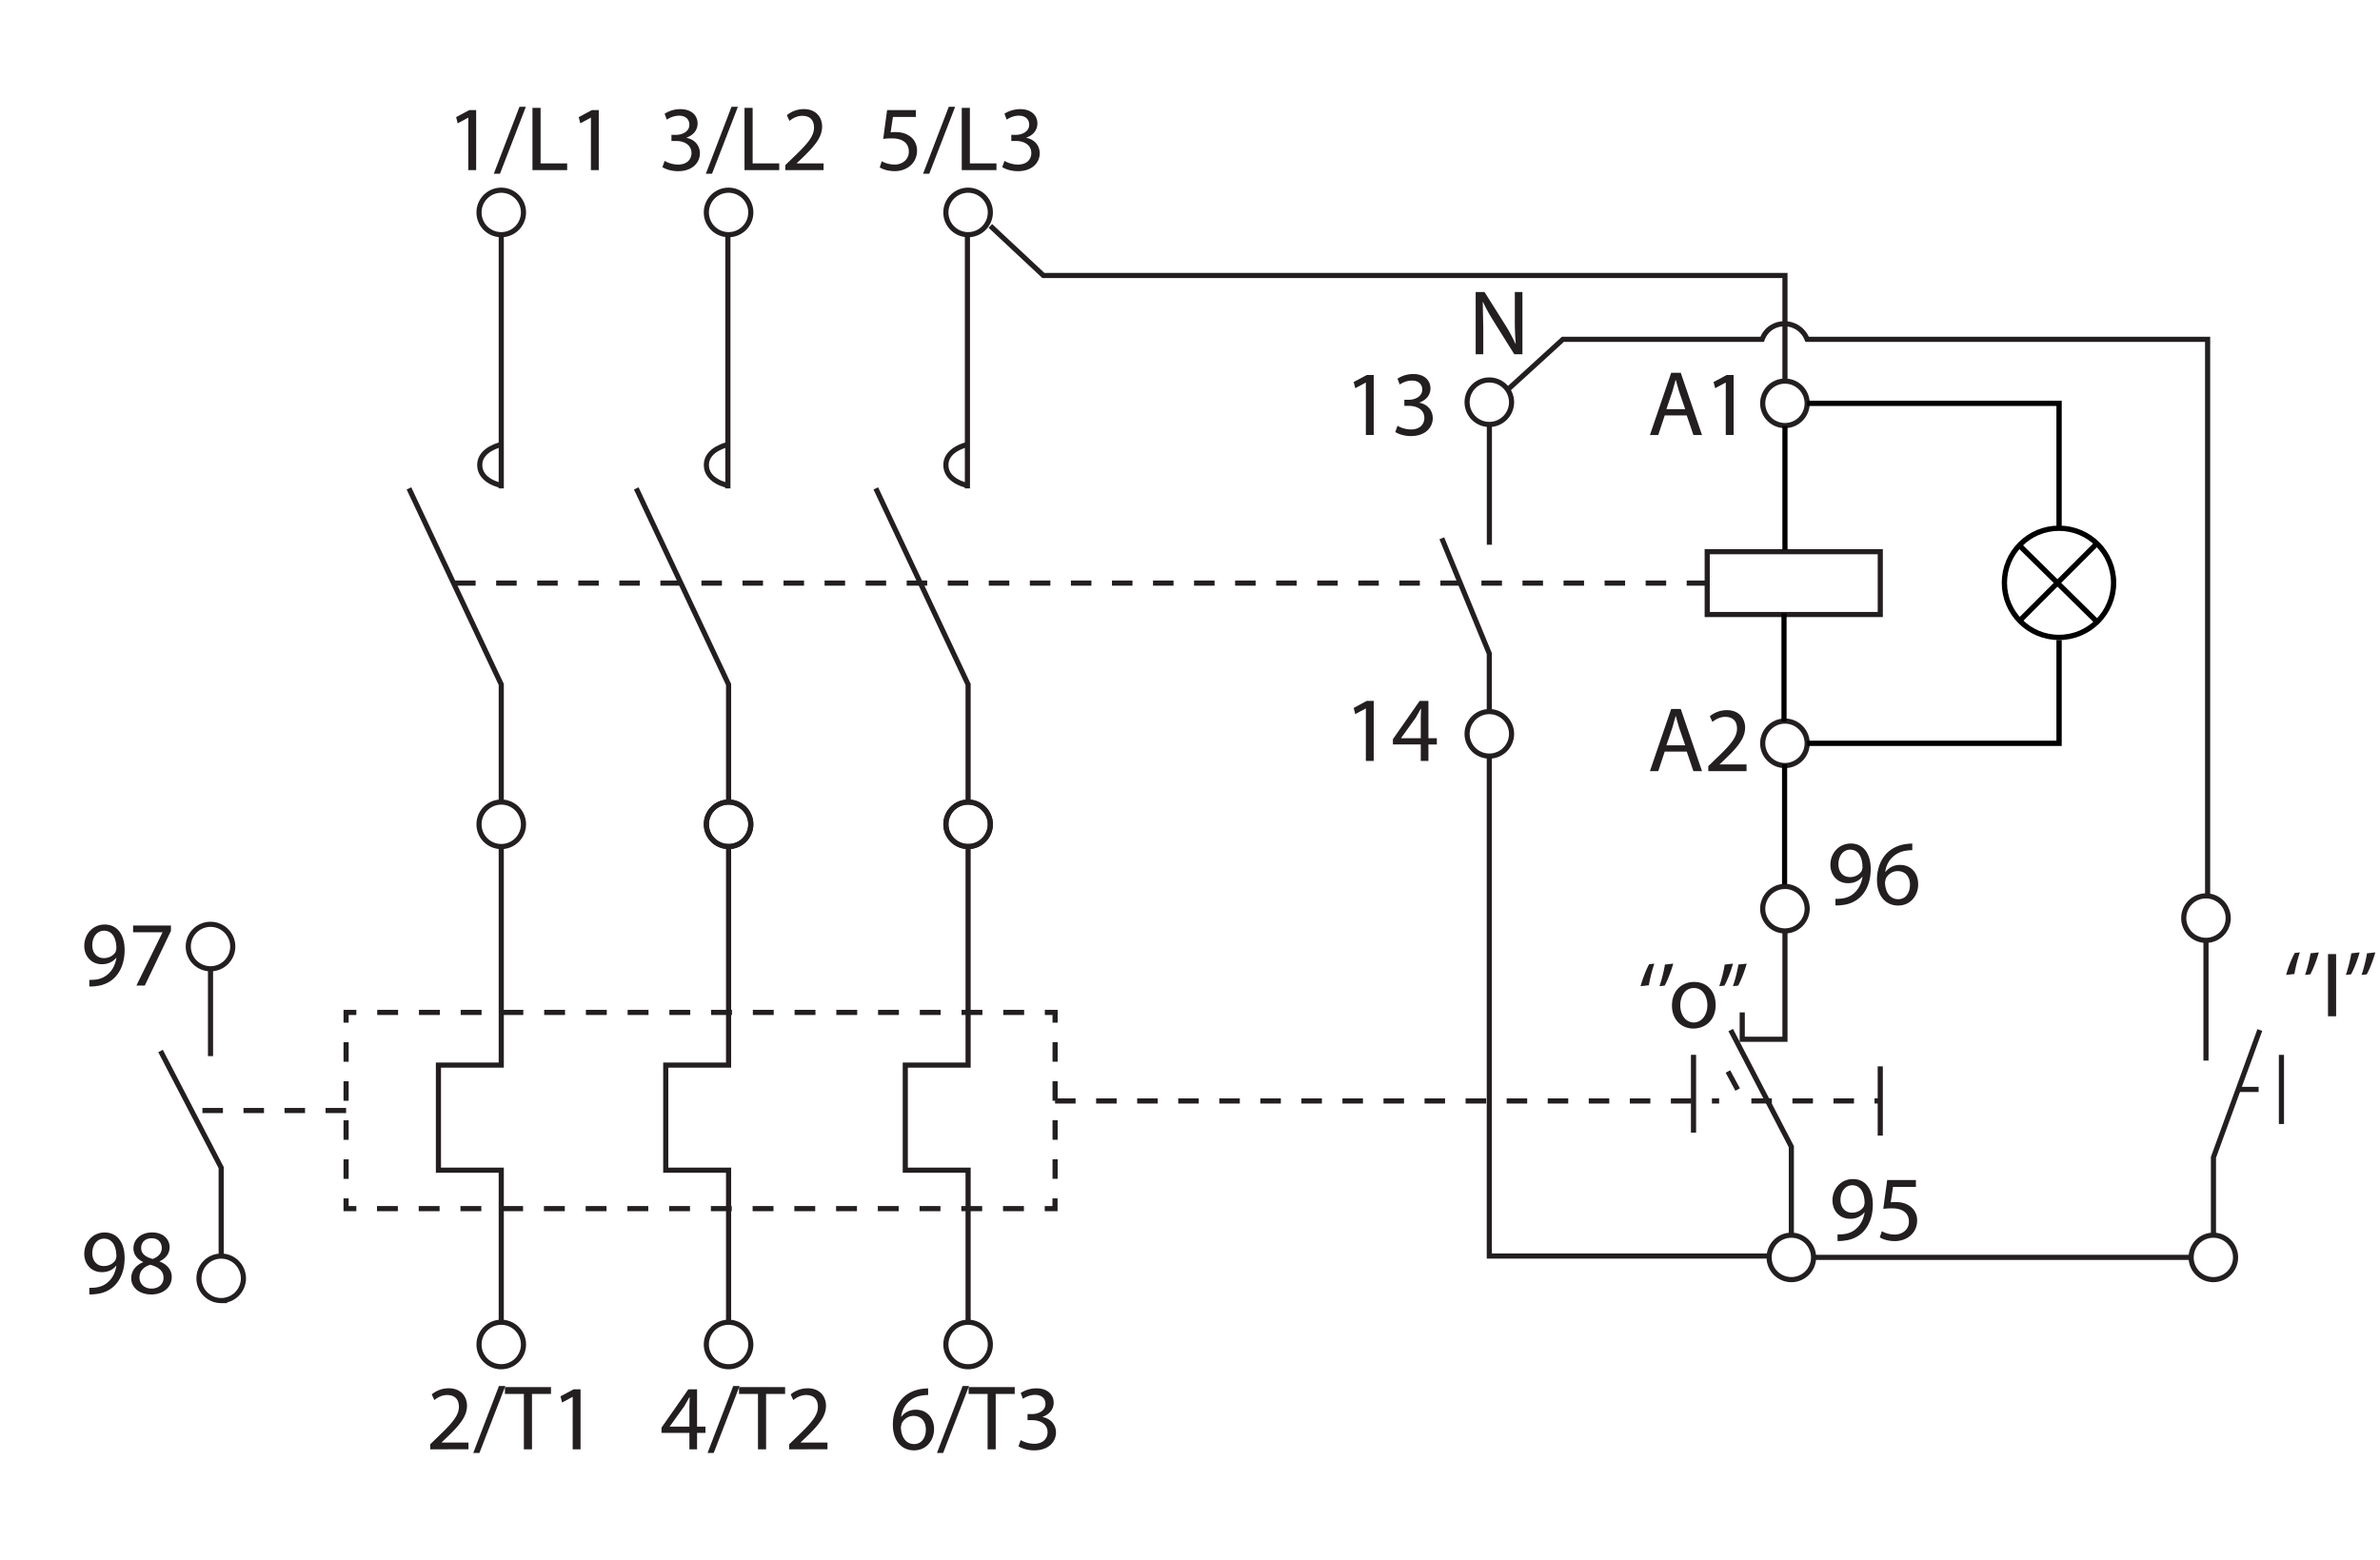 <svg xmlns="http://www.w3.org/2000/svg" xmlns:xlink="http://www.w3.org/1999/xlink" height="276.04" viewBox="0 0 111.42 73.036" width="421.13" xmlns:v="https://vecta.io/nano"><style><![CDATA[.B{fill:none}.C{stroke-miterlimit:10}.D{stroke:#231f20}.E{stroke-width:.241}.F{stroke-dasharray:0.961, 0.961}.G{stroke-width:.255}.H{fill:#231f20}.I{stroke-dasharray:0.977, 0.977}.J{stroke-dasharray:0.914, 0.914}]]></style><clipPath ><path d="M317.55 277.74h111.66v69.253H317.55z"/></clipPath><g class="B C D E"><path d="M46.364 10.58l2.482 2.32h34.718v4.949m0 25.765v5.053h-2v-1.26m6.463-18.632h-8.103v-2.941h8.103z"/><path d="M21.304 27.305h59.181" class="F"/></g><g transform="matrix(.943 0 0 -.943 84.904 58.88)" class="B C D G"><path d="M0 0c0-.61-.494-1.104-1.104-1.104S-2.207-.61-2.207 0s.494 1.103 1.103 1.103S0 .608 0 0zm20.951 0c0-.61-.493-1.104-1.103-1.104S18.745-.61 18.745 0s.494 1.103 1.103 1.103S20.951.608 20.951 0z"/><path d="M-1.104 1.103v4.395l-3.01 5.791"/></g><path d="M80.894 50.174l.742 1.38h6.461" class="B C D E F"/><g class="H"><path d="M78.894 19.16l-.29-.838-.151-.532h-.008l-.146.528-.285.842zm-.959.294l-.303.917h-.39l.995-2.914h.449l.995 2.914h-.403l-.312-.917m1.828-1.539h-.009l-.488.264-.075-.29.615-.329h.324v2.81h-.368m-1.899 14.531l-.29-.839-.151-.531h-.008l-.146.527-.285.843zm-.959.294l-.303.916h-.39l.995-2.913h.449l.995 2.913h-.403l-.312-.916m1.008.916v-.234l.298-.289c.719-.683 1.047-1.046 1.047-1.47 0-.286-.134-.549-.554-.549-.256 0-.467.13-.597.238l-.121-.267a1.25 1.25 0 0 1 .791-.286c.606 0 .86.415.86.817 0 .519-.375.938-.969 1.508l-.221.207v.008h1.257v.316m25.263 9.542a5.21 5.21 0 0 1 .402-1.028l.242-.026c-.091.255-.208.701-.256 1.011m1.142-1.011c-.099.363-.285.831-.402 1.028l-.242.026c.091-.254.208-.7.256-1.011"/><path d="M108.988 47.59h.38v-2.914h-.38zm1.48-2.992c-.099.363-.286.831-.403 1.028l-.242.026c.091-.254.208-.7.256-1.011m1.124-.043c-.099.363-.286.831-.403 1.028l-.242.026c.091-.254.208-.7.256-1.011m-34.01 1.539c.099-.363.286-.831.402-1.029l.242-.026a6.5 6.5 0 0 0-.255 1.012"/><path d="M78.334 45.124c-.099.363-.286.831-.402 1.03l-.242.025a6.5 6.5 0 0 0 .255-1.012m.719 1.908c0 .457.259.804.63.804.363 0 .637-.341.637-.812 0-.355-.177-.801-.628-.801-.444 0-.639.416-.639.809m1.655-.022c0 .773-.54 1.111-1.042 1.111-.562 0-1.003-.416-1.003-1.076 0-.697.462-1.107 1.037-1.107.601 0 1.007.437 1.007 1.072"/><path d="M81.134 45.124c-.099.363-.286.831-.402 1.03l-.242.025c.091-.255.208-.701.255-1.012"/><path d="M81.774 45.124c-.099.363-.286.831-.403 1.03l-.242.025a6.5 6.5 0 0 0 .256-1.012"/></g><g transform="matrix(.943 0 0 -.943 70.764 34.364)" class="B C D G"><path d="M0 0c0-.609-.494-1.103-1.104-1.103A1.1 1.1 0 0 0-2.206 0c0 .609.493 1.104 1.102 1.104S0 .609 0 0zm0 16.468c0-.609-.494-1.103-1.104-1.103a1.1 1.1 0 0 0-1.102 1.103c0 .609.493 1.104 1.102 1.104S0 17.077 0 16.468z"/><path d="M-3.462 9.711l2.358-5.728V1.104m0-2.207v-24.828h13.976"/></g><g class="H"><use xlink:href="#C"/><path d="M66.514 34.567v-.938l.012-.441h-.012l-.234.416-.687.955v.008zm0 1.064v-.77h-1.305v-.246l1.253-1.794h.41v1.746h.394v.294h-.394v.77"/><use xlink:href="#C" y="-15.261"/><path d="M65.424 19.938a1.31 1.31 0 0 0 .622.173c.485 0 .64-.307.636-.544-.005-.393-.359-.562-.726-.562h-.211v-.285h.211c.277 0 .627-.142.627-.475 0-.225-.142-.424-.493-.424-.224 0-.44.1-.561.186l-.104-.276a1.36 1.36 0 0 1 .738-.216c.554 0 .805.328.805.67 0 .294-.177.54-.519.666v.008c.346.064.622.324.626.718 0 .45-.355.843-1.024.843-.315 0-.592-.1-.73-.19m3.763-3.641v-2.914h.415l.93 1.475a8.25 8.25 0 0 1 .519.946l.012-.004a13.16 13.16 0 0 1-.043-1.197v-1.22h.356v2.914h-.381l-.924-1.478c-.204-.324-.399-.657-.541-.973l-.012.004.025 1.203v1.245m16.627 23.884c0 .35.211.597.54.597a.63.63 0 0 0 .553-.294l.035-.142c0-.481-.178-.848-.579-.848-.32 0-.549.286-.549.688m-.139 1.612c.082.009.177 0 .307-.012.221-.03.428-.117.587-.272.186-.169.32-.416.373-.744h-.013c-.156.191-.381.298-.665.298-.502 0-.826-.38-.826-.86 0-.532.385-.998.96-.998s.928.462.928 1.188c0 .614-.207 1.046-.484 1.315a1.41 1.41 0 0 1-.817.374 1.77 1.77 0 0 1-.35.022m3.489-.963c0-.402-.229-.644-.58-.644-.229 0-.445.139-.549.346l-.04.164c.005.462.221.807.623.807.324 0 .545-.273.545-.673m.108-1.622c-.078-.004-.178.005-.286.022a1.12 1.12 0 0 0-.977.995h.008a.84.84 0 0 1 .684-.329c.498 0 .848.364.848.909 0 .518-.35.993-.938.993-.597 0-.991-.467-.991-1.197 0-.554.195-.99.476-1.268.234-.229.545-.372.9-.415a1.99 1.99 0 0 1 .277-.021"/></g><g class="B D C"><g transform="matrix(.943 0 0 -.943 24.505 62.958)" class="G"><path d="M0 0c0-.61-.494-1.104-1.104-1.104A1.1 1.1 0 0 0-2.206 0c0 .61.494 1.103 1.102 1.103S0 .609 0 0zm11.286 0c0-.61-.495-1.104-1.103-1.104S9.08-.61 9.08 0s.494 1.103 1.103 1.103S11.286.609 11.286 0zm11.892 0c0-.61-.493-1.104-1.103-1.104S20.972-.61 20.972 0s.494 1.103 1.103 1.103S23.178.609 23.178 0zM0 25.831c0-.61-.494-1.104-1.104-1.104a1.1 1.1 0 0 0-1.102 1.104c0 .61.494 1.103 1.102 1.103S0 26.44 0 25.831z"/><use xlink:href="#D"/><use xlink:href="#E"/><path d="M-1.103 24.728V13.873h-3.119V8.655h3.119V1.103m0 25.831v5.841l-4.582 9.736"/><use xlink:href="#D"/><path d="M10.183 24.728V13.873H7.064V8.655h3.119V1.103m0 25.831v5.841L5.6 42.511"/><use xlink:href="#E"/><path d="M0 56.215c0-.61-.494-1.104-1.104-1.104a1.1 1.1 0 0 0-1.102 1.104c0 .61.494 1.103 1.102 1.103S0 56.823 0 56.215zm11.286 0c0-.61-.495-1.104-1.103-1.104s-1.103.494-1.103 1.104.494 1.103 1.103 1.103 1.103-.495 1.103-1.103zm11.892 0c0-.61-.493-1.104-1.103-1.104s-1.103.494-1.103 1.104.494 1.103 1.103 1.103 1.103-.495 1.103-1.103zm-1.103-31.487V13.873h-3.119V8.655h3.119V1.103m0 25.831v5.841l-4.582 9.736m-18.596 12.6v-12.6"/><path d="M-1.091 42.656s-1.081.191-1.081 1.018c0 .796 1.081 1.018 1.081 1.018m11.24 10.419v-12.6"/><path d="M10.162 42.656s-1.082.191-1.082 1.018c0 .796 1.082 1.018 1.082 1.018m11.879 10.419v-12.6"/><path d="M22.054 42.656s-1.081.191-1.081 1.018c0 .796 1.081 1.018 1.081 1.018m-36.487-24.931c0-.61-.494-1.104-1.104-1.104a1.1 1.1 0 1 0 0 2.207c.609 0 1.104-.494 1.104-1.103z"/><path d="M-13.904 3.284c0-.61-.494-1.103-1.104-1.103a1.1 1.1 0 0 0-1.102 1.103c0 .609.493 1.104 1.102 1.104s1.104-.495 1.104-1.104zm-1.633 15.374v-4.339m.529-9.932v4.395l-3.01 5.792m44.407-7.319v-.509h-.509"/></g><g class="E"><path d="M47.934 56.596H17.168" class="I"/><path d="M16.681 56.596h-.48v-.479"/><path d="M16.201 55.202v-6.857" class="J"/><path d="M16.201 47.888v-.48h.48"/><path d="M17.658 47.408h30.766" class="I"/><path d="M48.914 47.408h.48v.48"/><path d="M49.394 48.802v6.857" class="J"/><path d="M16.201 52.002h-7.39m40.582-.447h31.09" class="F"/></g></g><g class="H"><use xlink:href="#C" x="-42.021" y="-27.665"/><path d="M23.116 8.135L24.318 5h.299l-1.211 3.134m1.52-3.082h.38V7.65h1.245v.316h-1.625"/><use xlink:href="#C" x="-36.281" y="-27.665"/><path d="M20.138 67.867v-.234l.297-.29c.718-.682 1.047-1.045 1.047-1.469 0-.286-.134-.549-.554-.549-.256 0-.467.13-.597.238l-.12-.268a1.24 1.24 0 0 1 .79-.286c.606 0 .86.416.86.818 0 .519-.375.938-.969 1.508l-.221.207v.008h1.259v.316m.225.17l1.202-3.134h.298l-1.21 3.134m2.079-2.762h-.887v-.321h2.157v.321h-.89v2.594h-.38"/><use xlink:href="#C" x="-37.134" y="32.236"/><path d="M32.274 66.804v-.938l.013-.441h-.013l-.234.416-.687.954v.008zm0 1.064v-.77h-1.306v-.247l1.254-1.793h.41v1.746h.393v.294h-.393v.77m.492.168l1.201-3.134h.299l-1.211 3.134"/><path d="M35.484 65.274h-.887v-.321h2.157v.321h-.89v2.594h-.38"/><path d="M36.944 67.867v-.234l.298-.29c.718-.682 1.047-1.045 1.047-1.469 0-.286-.134-.549-.554-.549-.256 0-.467.13-.597.238l-.122-.268a1.25 1.25 0 0 1 .792-.286c.606 0 .86.416.86.818 0 .519-.375.938-.969 1.508l-.221.207v.008h1.259v.316m4.607-.919c0-.402-.229-.644-.58-.644-.229 0-.445.139-.549.346l-.04.164c.006.462.221.808.623.808.324 0 .545-.273.545-.674m.108-1.621c-.078-.004-.178.005-.286.022a1.12 1.12 0 0 0-.977.994h.008c.134-.182.372-.329.683-.329.498 0 .848.364.848.909 0 .519-.35.993-.938.993-.596 0-.99-.466-.99-1.197 0-.554.195-.99.475-1.267.234-.229.545-.372.9-.415a1.87 1.87 0 0 1 .277-.022m.413 3.022l1.201-3.134h.299l-1.21 3.134m2.08-2.762h-.887v-.321h2.157v.321h-.89v2.594h-.38m1.55-.433a1.31 1.31 0 0 0 .623.173c.484 0 .639-.307.635-.544-.004-.393-.358-.562-.726-.562h-.212v-.286h.212c.277 0 .627-.142.627-.475 0-.224-.142-.423-.493-.423-.224 0-.44.1-.561.185l-.105-.275a1.36 1.36 0 0 1 .739-.216c.554 0 .805.328.805.669 0 .294-.176.54-.519.666v.009c.346.064.622.324.627.718 0 .45-.355.842-1.025.842-.316 0-.592-.1-.731-.19M31.113 7.534a1.31 1.31 0 0 0 .622.173c.485 0 .64-.307.636-.544-.004-.393-.358-.562-.726-.562h-.212v-.286h.212c.277 0 .627-.141.627-.474 0-.225-.142-.424-.493-.424a1.04 1.04 0 0 0-.562.186l-.104-.276a1.36 1.36 0 0 1 .739-.216c.554 0 .805.328.805.67 0 .294-.177.539-.519.665v.009c.346.064.622.324.627.718 0 .45-.355.843-1.025.843-.316 0-.592-.1-.73-.19"/><path d="M33.044 8.135L34.245 5h.299l-1.21 3.134m1.52-3.082h.38V7.65h1.245v.316h-1.625m1.91 0v-.234l.298-.289c.719-.683 1.046-1.047 1.046-1.47 0-.286-.133-.549-.553-.549-.256 0-.467.13-.597.238l-.121-.268a1.25 1.25 0 0 1 .791-.285c.605 0 .859.415.859.817 0 .519-.375.938-.968 1.509l-.221.207v.008h1.257v.316m4.319-2.49h-1.072l-.108.722a1.48 1.48 0 0 1 .229-.013c.22 0 .432.043.605.152.221.121.403.367.403.718 0 .548-.437.959-1.047.959-.307 0-.562-.087-.7-.174l.095-.29a1.26 1.26 0 0 0 .605.156c.355 0 .666-.234.662-.609 0-.363-.247-.618-.805-.618a2.99 2.99 0 0 0-.394.026l.182-1.35h1.345m.34 2.98L44.417 5h.298l-1.211 3.134m1.52-3.082h.381V7.65h1.244v.316h-1.625m2-.432a1.31 1.31 0 0 0 .622.173c.484 0 .639-.307.635-.544-.005-.393-.359-.562-.725-.562h-.212v-.286h.212c.276 0 .625-.141.625-.474 0-.225-.142-.424-.491-.424-.224 0-.441.1-.563.186l-.103-.276c.151-.108.436-.216.738-.216.554 0 .804.328.804.67 0 .294-.176.539-.519.665v.009c.347.064.623.324.627.718 0 .45-.355.843-1.024.843-.316 0-.592-.1-.731-.19m-42.6 36.443c0 .35.211.596.539.596.255 0 .455-.124.554-.293l.035-.142c0-.481-.178-.848-.579-.848-.321 0-.549.286-.549.688m-.139 1.612c.082.008.177 0 .307-.012a1.04 1.04 0 0 0 .588-.273c.185-.169.32-.416.372-.743h-.013c-.156.19-.381.297-.666.297-.501 0-.825-.379-.825-.859 0-.532.385-.999.959-.999s.93.462.93 1.189c0 .613-.207 1.045-.485 1.314-.216.211-.515.341-.817.375a1.73 1.73 0 0 1-.35.022m3.821-2.854v.251l-1.223 2.56h-.394l1.22-2.486v-.008H6.229v-.316m-1.91 15.349c0 .349.211.596.539.596.255 0 .455-.125.554-.294l.035-.142c0-.48-.178-.847-.579-.847-.321 0-.549.286-.549.688m-.139 1.612c.082.009.177 0 .307-.012.22-.03.427-.117.588-.273.185-.169.32-.416.372-.744h-.013c-.156.191-.381.298-.666.298-.501 0-.825-.38-.825-.86 0-.531.385-.998.959-.998s.93.463.93 1.188c0 .614-.207 1.046-.485 1.315-.216.211-.515.341-.817.375-.138.022-.258.026-.35.022m2.428-2.18c-.005.281.212.432.537.519.241-.082.427-.255.427-.51 0-.224-.134-.458-.475-.458-.316 0-.489.207-.489.45m1.046 1.404c0-.336-.238-.505-.618-.613-.329.095-.506.315-.506.583-.012.281.204.532.562.532.341 0 .562-.212.562-.502m-.959-.747c-.316-.147-.45-.39-.45-.632 0-.445.376-.748.873-.748.544 0 .821.338.821.692 0 .238-.121.497-.467.657v.013c.351.139.567.389.567.725 0 .493-.42.817-.954.817-.589 0-.943-.345-.943-.756 0-.354.212-.608.557-.755m79.466-2.916c0 .35.211.597.54.597.255 0 .454-.125.553-.294l.035-.142c0-.481-.177-.848-.579-.848-.32 0-.549.286-.549.688m-.139 1.612c.082.008.177 0 .307-.012.221-.031.428-.117.588-.273.186-.169.319-.416.372-.743h-.013a.82.82 0 0 1-.665.298c-.502 0-.826-.38-.826-.86 0-.532.385-.999.96-.999s.928.462.928 1.189c0 .614-.207 1.045-.484 1.314-.216.211-.514.341-.817.375a1.77 1.77 0 0 1-.35.022m3.669-2.533h-1.072l-.108.722c.064-.009.125-.013.229-.013.22 0 .432.043.605.152a.79.79 0 0 1 .403.718c0 .549-.437.959-1.047.959-.307 0-.562-.087-.701-.174l.096-.289a1.26 1.26 0 0 0 .605.156c.356 0 .667-.234.662-.609 0-.364-.247-.619-.805-.619a3.2 3.2 0 0 0-.394.025l.182-1.348h1.345"/></g><g class="B C D E"><use xlink:href="#F"/><use xlink:href="#F" y="-7.744"/></g><path d="M79.283 49.394v3.642m8.743-3.102v3.242" class="B C D E"/><path d="M104.778 51.014h2.093" class="B C D E F"/><g transform="matrix(.943 0 0 -.943 101.064 49.394)" class="B C D G"><path d="M6.091 0v-3.436m-23.223-6.622H1.555m1.161 1.103v3.864l2.302 6.322m-37.283 31.852l2.682 2.446h9.892c.387 1.045 1.837 1.022 2.235 0H2.426V7.892"/><path d="M-33.232 31.301v-5.972m36.68-18.54c0-.61-.494-1.104-1.104-1.104a1.1 1.1 0 0 0-1.102 1.104c0 .61.494 1.103 1.102 1.103s1.104-.495 1.104-1.103z"/><path d="M2.345 5.685V-.287"/></g><use xlink:href="#F" y="-23.664" class="B C D E"/><g stroke="#000" class="B"><path d="M83.564 19.942v5.803m-.017 15.67V35.78m-.027-1.997v-5.061" class="E"/><g stroke-width=".248"><path d="M84.604 34.807h11.793V29.97M84.604 18.887h11.793v5.852"/><circle cx="96.394" cy="27.292" r="2.556"/><path d="M94.507 25.509l3.724 3.666"/><path d="M94.516 29.102l3.647-3.647"/></g></g><defs ><path id="C" d="M63.944 33.176h-.008l-.489.264-.074-.29.614-.329h.324v2.81h-.368"/><path id="D" d="M11.286 25.831c0-.61-.495-1.104-1.103-1.104s-1.103.494-1.103 1.104.494 1.103 1.103 1.103 1.103-.494 1.103-1.103z"/><path id="E" d="M23.178 25.831c0-.61-.493-1.104-1.103-1.104s-1.103.494-1.103 1.104.494 1.103 1.103 1.103 1.103-.494 1.103-1.103z"/><path id="F" d="M84.604 42.551a1.04 1.04 0 1 1-2.081 0 1.04 1.04 0 1 1 2.081 0z"/></defs></svg>